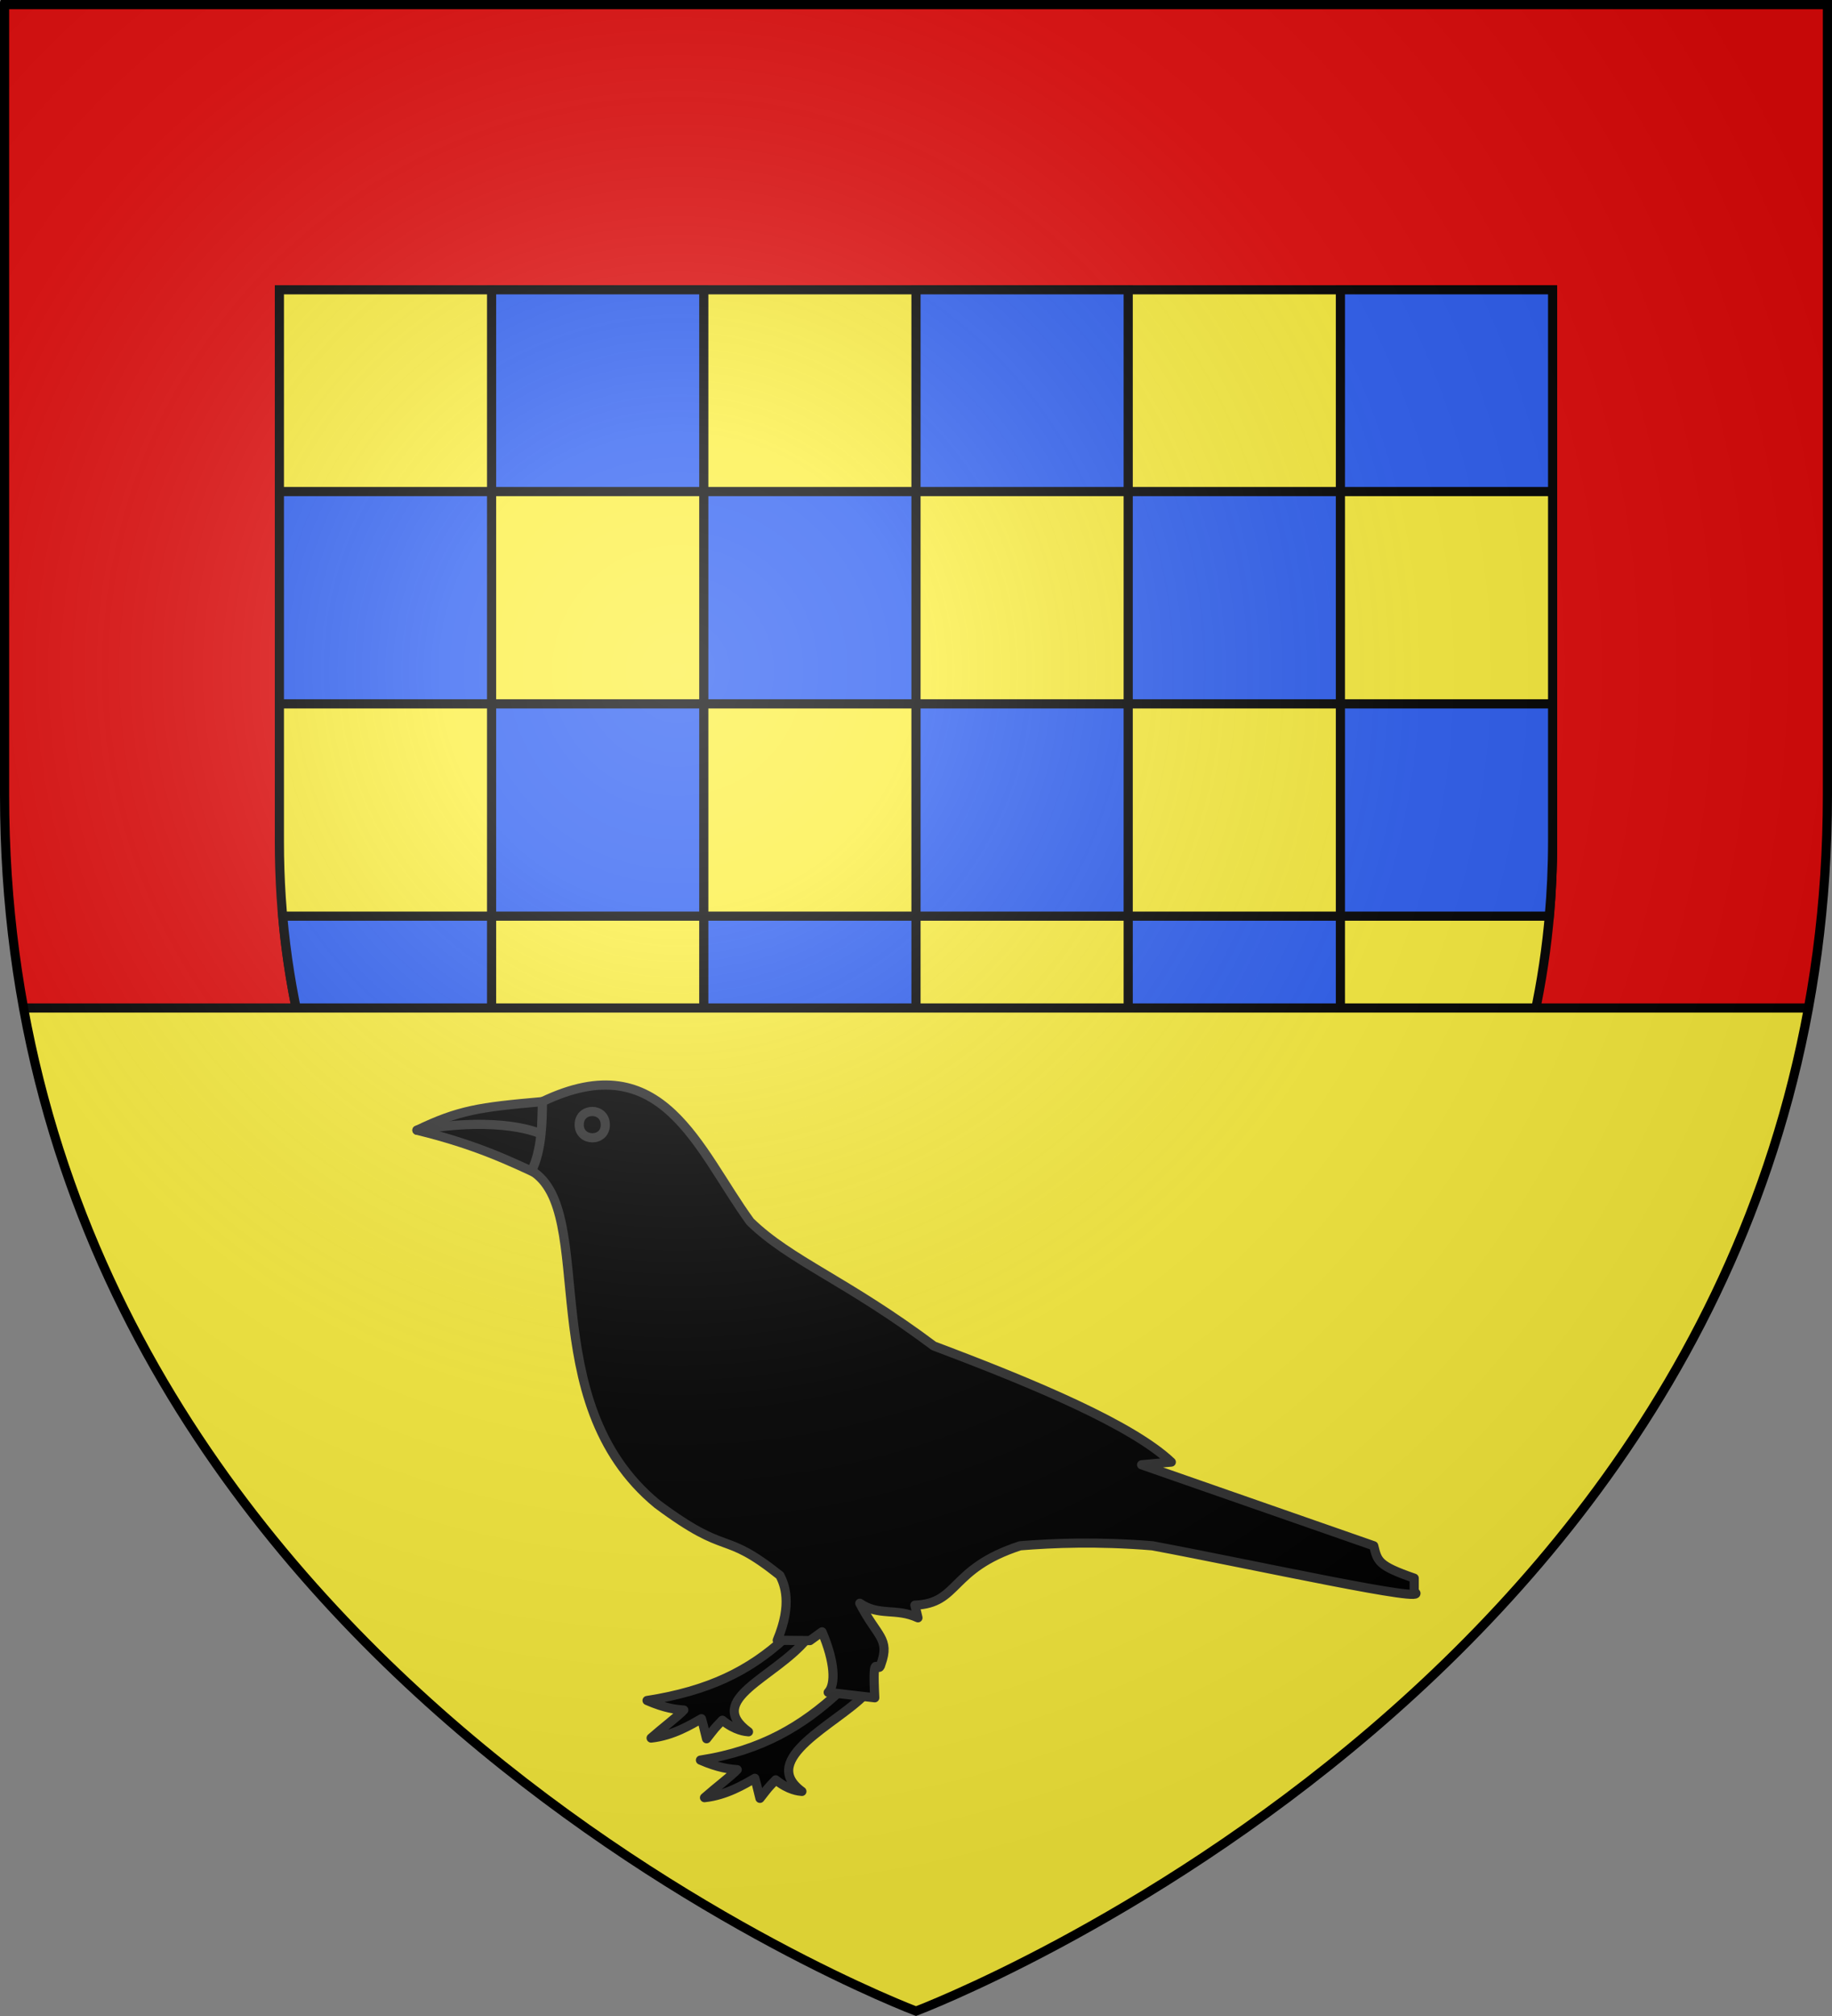<?xml version="1.0" encoding="UTF-8" standalone="no"?><svg height="660" width="600" xmlns="http://www.w3.org/2000/svg" xmlns:xlink="http://www.w3.org/1999/xlink"><rect width="100%" height="100%" fill="#808080" stroke="none"/><radialGradient id="a" cx="221.445" cy="226.331" gradientTransform="matrix(1.353 0 0 1.349 -77.629 -85.747)" gradientUnits="userSpaceOnUse" r="300"><stop offset="0" stop-color="#fff" stop-opacity=".314"/><stop offset=".19" stop-color="#fff" stop-opacity=".251"/><stop offset=".6" stop-color="#6b6b6b" stop-opacity=".125"/><stop offset="1" stop-opacity=".125"/></radialGradient><path d="m300 658.5s298.5-112.32 298.5-397.772v-259.228h-597v259.228c0 285.452 298.5 397.772 298.5 397.772z" fill="#e20909" fill-rule="evenodd"/><path d="m300 553.397s-208.5-78.47-208.5-277.893v-180.63h417v180.63c0 199.423-208.5 277.893-208.5 277.893z" fill="#fcef3c" fill-rule="evenodd" stroke="#000" stroke-width="3"/><path d="m161 94.875v66.056h69.5v-66.056zm69.5 66.056v69.5h69.5v-69.5zm69.5 0h69.5v-66.056h-69.5zm69.5 0v69.5h69.5v-69.5zm69.5 0h69.5v-66.056h-69.5zm0 69.5v69.5h68.414c.702-7.935 1.086-16.061 1.086-24.418v-45.082zm0 69.5h-69.5v69.5h69.5zm0 69.5h52.528zm-208.5 0h-69.5zm-69.5 0v-69.5h-68.414c2.232 25.246 7.851 48.389 15.886 69.5zm0-69.5h69.5v-69.5h-69.5zm0-69.5v-69.5h-69.5v69.5zm69.5 69.5v69.5h69.5v-69.5zm69.5 0h69.5v-69.5h-69.5zm0 69.5h69.5z" fill="#2b5df2" stroke="#000" stroke-width="3"/><path d="m7.711 330c42.795 234.434 292.289 328.396 292.289 328.396s249.494-93.962 292.289-328.396z" fill="#fcef3c"/><g fill-rule="evenodd" stroke="#313131" stroke-linecap="round" stroke-linejoin="round" stroke-width="4.332" transform="matrix(.693 0 0 .693 91.763 213.944)"><path d="m238.566 465.12c-16.795 15.425-36.008 24.969-65.178 29.5 8.597 3.758 13.921 4.263 17.359 4.504-2.211 2.497-10.396 8.753-15.443 13.227 10.352-1.093 18.947-6.394 23.784-9.131 1.006 3.658.554 1.797 2.422 9.457 4.523-5.737 3.212-4.282 7.458-8.733 6.105 4.999 11.105 5.342 12.356 5.454-20.983-15.335 12.491-25.557 27.624-43.943z"/><path d="m263.797 490.928c-16.795 15.425-36.008 27.318-65.178 31.849 8.597 3.758 13.921 4.263 17.359 4.504-2.211 2.497-10.396 8.753-15.443 13.227 10.352-1.093 18.947-6.394 23.784-9.131 1.006 3.658.554 1.797 2.422 9.457 4.523-5.737 3.212-4.282 7.458-8.733 6.105 4.999 11.105 5.342 12.356 5.454-20.983-15.335 16.518-31.933 29.638-45.62z"/><path d="m64.628 225.212c27.818 6.717 44.374 14.798 58.888 21.516l.426-35.035c-30.039 2.637-39.517 4.053-59.313 13.519z"/><path d="m123.941 211.692c56.945-27.284 73.484 22.845 98.216 56.765 19.107 18.546 45.281 27.622 86.736 58.674 48.665 18.283 93.864 37.467 112.247 54.848l-14.031 1.276 109.696 38.266c1.814 7.227 1.913 9.359 19.133 15.306v6.378c10.262 6.326-76.231-12.81-123.726-21.684-26.354-2.123-46.351-1.278-62.501 0-33.564 10.924-28.653 27.222-49.746 28.062l1.449 5.959c-10.495-4.82-18.323-.598-27.488-6.861 8.066 15.838 14.405 16.447 10.021 28.736-1.418 5.845-4.15-8.298-2.96 15.908l-21.994-2.551c3.616-3.69 3.162-14.45-2.925-28.59l-5.737 4.127-15.419-.146c7.275-17.291 3.378-26.464 1.276-30.613-27.658-22.098-23.582-8.075-57.967-33.717-59.472-48.817-27.748-138.213-59.382-157.468 4.798-9.779 5.011-22.895 5.102-32.674z"/><path d="m141.318 222.573c.015-8.238 12.234-8.361 12.338-0.0.103 8.361-12.353 8.235-12.338 0z"/><path d="m64.628 225.212c40.433-7.068 58.261 1.617 58.261 1.617"/></g><path d="m7.711 330h584.578" fill="none" stroke="#000" stroke-width="3"/><path d="m300 658.5s298.5-112.32 298.5-397.772v-259.228h-597v259.228c0 285.452 298.5 397.772 298.5 397.772z" fill="url(#a)" fill-rule="evenodd"/><path d="m300 658.397s-298.5-112.418-298.5-398.119c0-285.701 0-258.778 0-258.778h597v258.778c0 285.701-298.5 398.119-298.5 398.119z" fill="none" stroke="#000" stroke-width="3"/></svg>